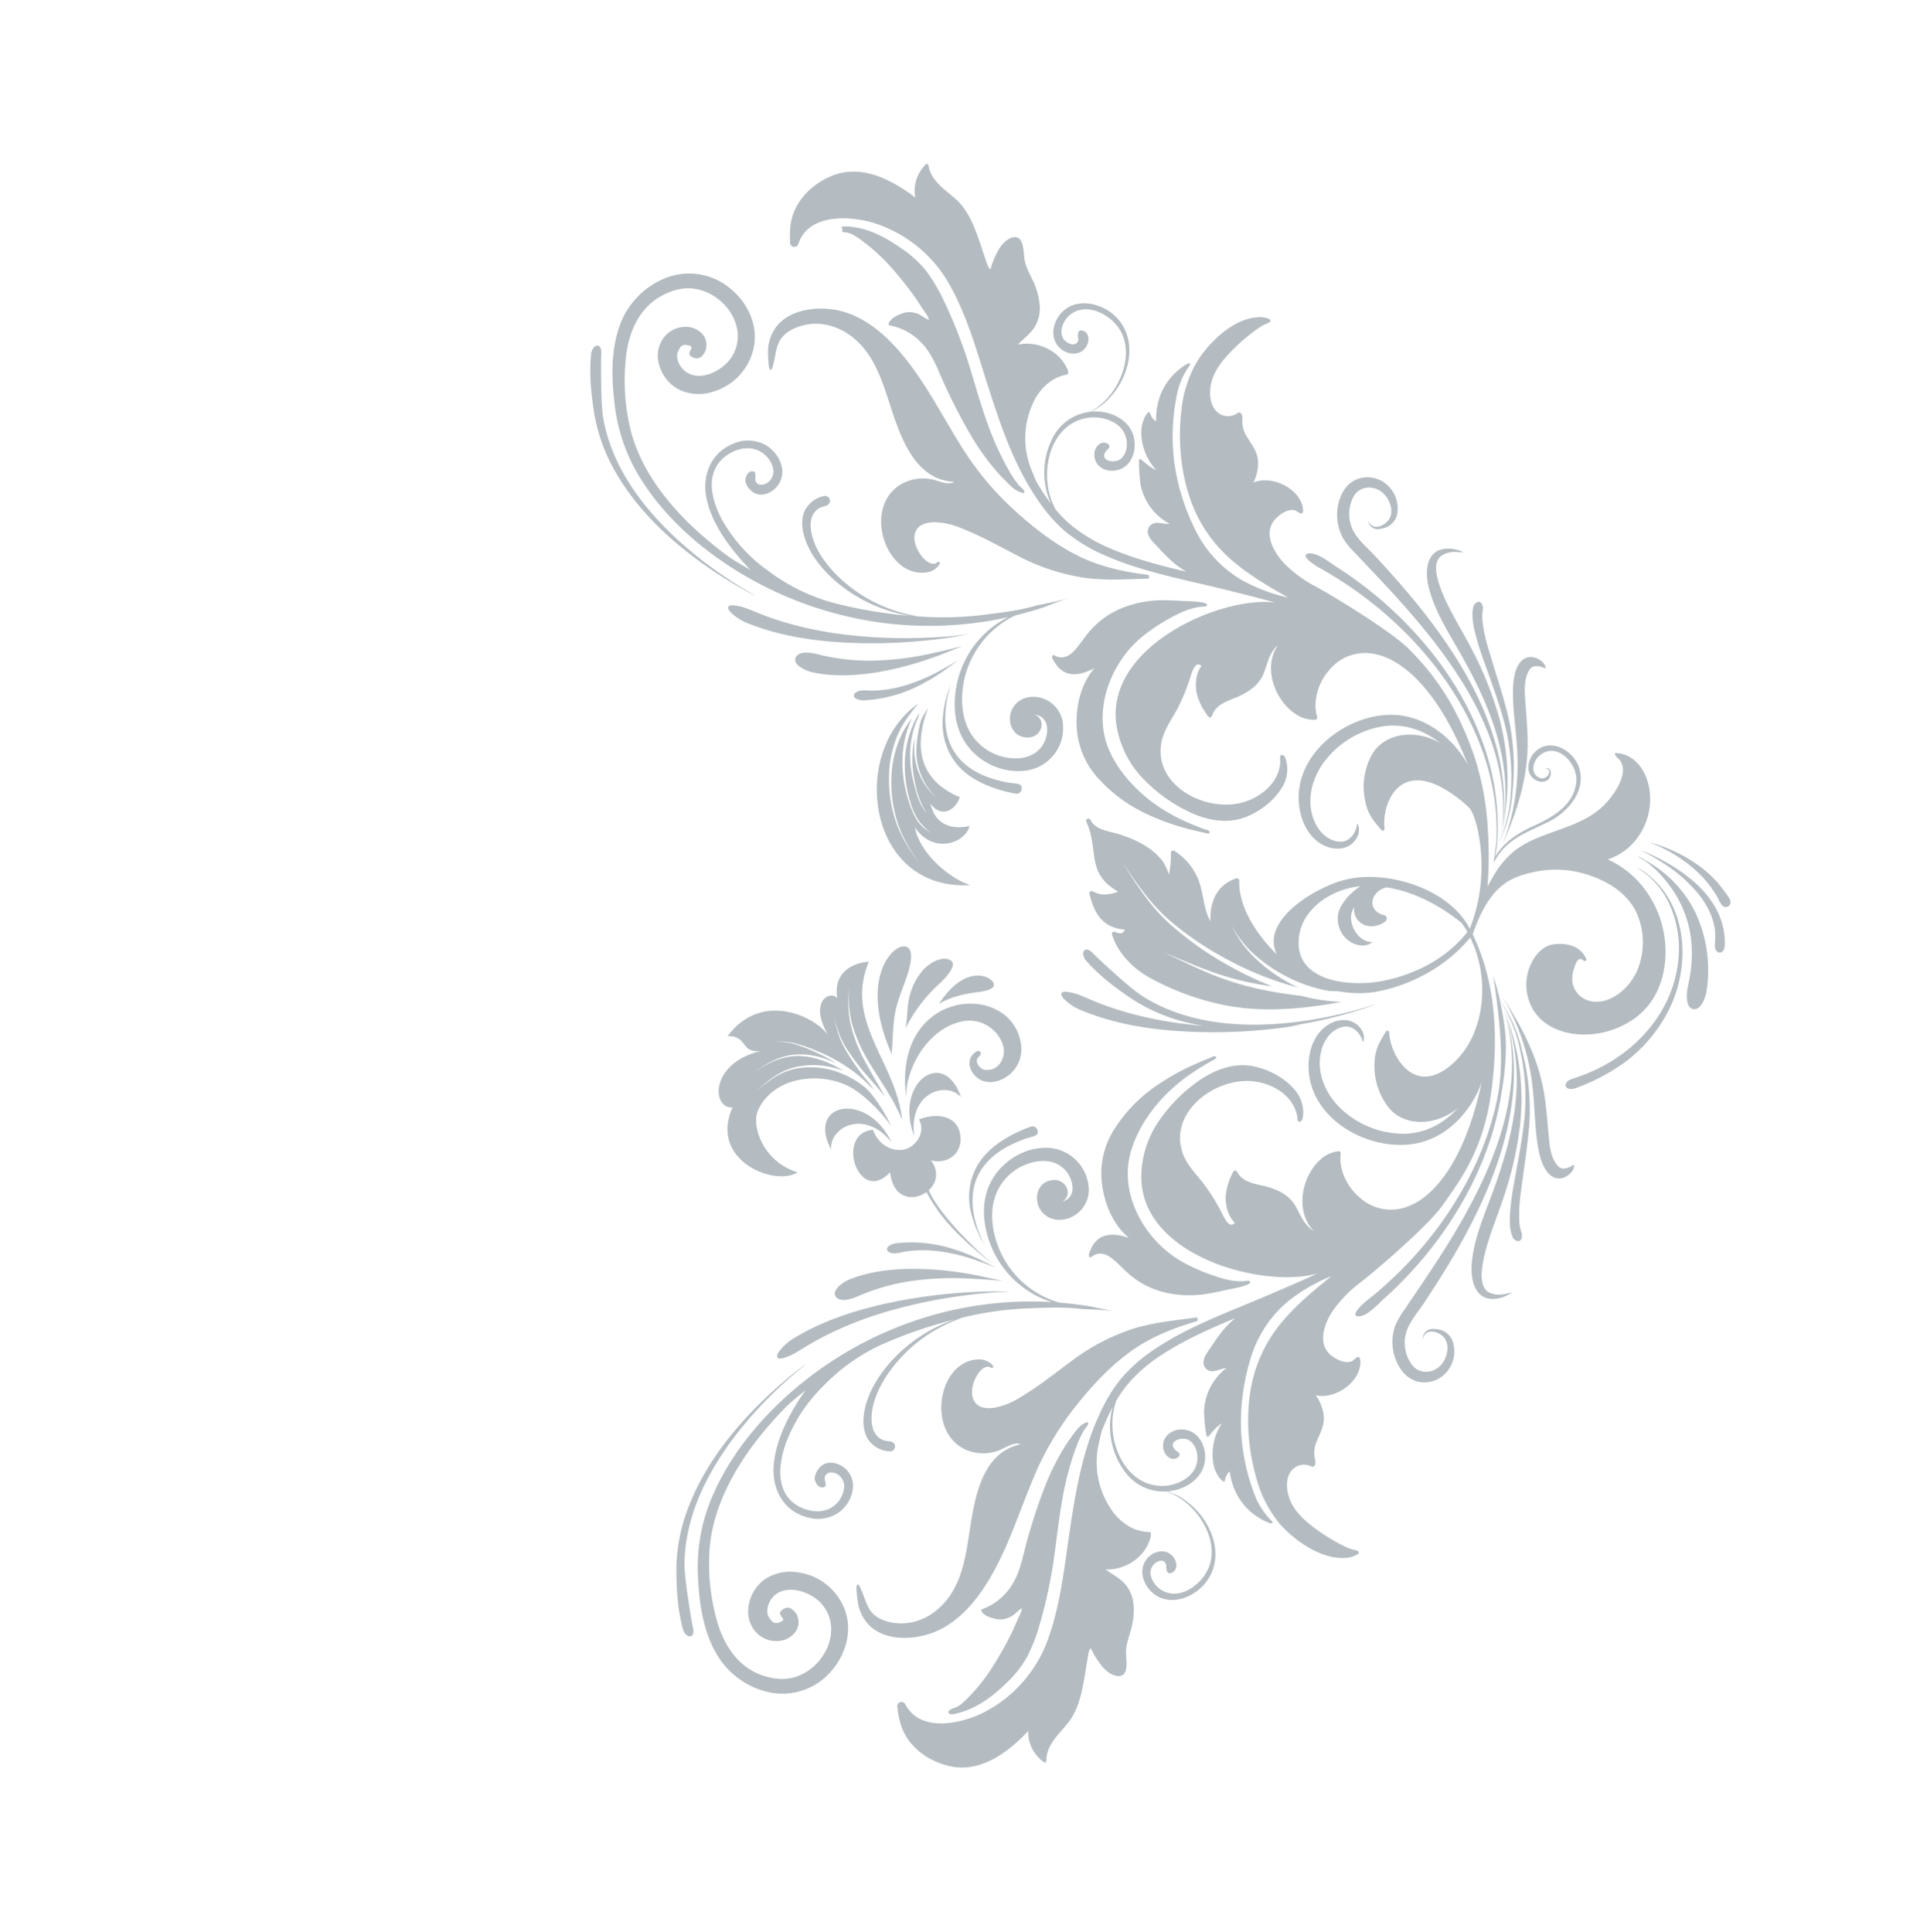 <svg xmlns="http://www.w3.org/2000/svg" width="746.086" height="748.233" viewBox="0 0 746.086 748.233">
  <g id="Layer_3" data-name="Layer 3" transform="translate(0 418.487) rotate(-51)">
    <path id="Tracé_726" data-name="Tracé 726" d="M478.071,31.383c.254.13.418.215.5.254C478.482,31.592,478.3,31.5,478.071,31.383Zm0,0c-.13-.065-.274-.144-.444-.228C477.8,31.246,477.947,31.318,478.071,31.383Zm-.835-.431c-.267-.137-.555-.287-.848-.437C476.714,30.685,476.988,30.822,477.236,30.953Zm-3.6-1.853c-.2-.1-.183-.091,0,0ZM447.225,82.864a15.774,15.774,0,0,1,4.28,2.114,8.8,8.8,0,0,1,2.779,3.875c.652,1.7.418,3.523.992,5.213.9-.887,1.213-2.584,1.566-3.745.594-1.944,1.272-3.856,1.833-5.806A136.169,136.169,0,0,0,461.878,70a69.71,69.71,0,0,0,.972-14.314,31.7,31.7,0,0,0-.444-5.213,9.182,9.182,0,0,0-.835-2.388c-.241-.45-1.442-1.6-.444-1.957a.588.588,0,0,1,.542.1.668.668,0,0,1-.085-.561.508.508,0,0,1,.842-.261l.013.013a.032.032,0,0,0,.007.02c.059.065.111.13.17.2.033.046.078.1.124.15,5.174,6.335,6.831,14.646,7.366,22.638a42.564,42.564,0,0,1-.75,12.924,65.452,65.452,0,0,1-4.828,12.924,187.412,187.412,0,0,1-13.89,24.185c-5.317,7.874-10.882,15.651-15.429,24.021a111.97,111.97,0,0,0-5.885,12.735,37.606,37.606,0,0,0-1.912,6.4c-.143.8-.033,2.251-.437,2.923-.352.587-1.044.215-1-.372-1-1.944-.816-4.208-.613-6.309.254-2.557.542-5.089,1.024-7.6a95.326,95.326,0,0,1,3.993-14.333,215.62,215.62,0,0,1,11.991-26.631c2.107-4.064,3.908-8.162,4.319-12.781a22.638,22.638,0,0,0-2.584-12.826c-.718-1.331,2.61-1.011,3.138-.822ZM465.114,48.6c.091.1.1.117,0,0ZM364.54,277.443c-.117-8.064,1.3-16.617,4.971-23.871,7.614-15.025,26.716-21.353,42.569-18.065a72.556,72.556,0,0,1,13.3,4.293c3.849,1.624,7.692,3.588,10.491,6.765.261.3,1.285,1.409,1.54.4.163-.7-.646-1.931-.966-2.505a49.953,49.953,0,0,0-3.458-4.88c-2.74-3.732-5.291-7.47-8.651-10.693-6.5-6.211-14.261-10.191-23.317-10.543-3.432-.137-6.922.391-10.347.065-2.923-.287-5.3-1.709-5.741-4.8-.072-.483-.933-.776-1.083-.2-.6.333-.939,1.859-1.135,2.473a9.226,9.226,0,0,0-.157,5.63c1.207,3.608,4.978,5.878,8.292,7.274-7.985-.294-15.866,3.549-21.764,8.723a31.867,31.867,0,0,0-10.328,18.176,58.392,58.392,0,0,0,1.135,25.333,90.047,90.047,0,0,0,4.077,12.148c.789,1.892,1.624,3.751,2.512,5.6.483,1,.972,2,1.481,2.981.228.424.594,1.677,1.161,1.781,1.22.209.274-1.7.15-2.075-.385-1.1-.744-2.192-1.09-3.3q-1.037-3.288-1.833-6.628a66.061,66.061,0,0,1-1.807-14.079ZM392.313,228.2a.114.114,0,0,0,.059.007c.026.013.059.02.078.033A1.084,1.084,0,0,0,392.313,228.2ZM416.132,49.827l.581.02h-.3c-.1-.007-.189-.007-.274-.02ZM439.488,86.5c.685-7.692-.078-15.723-3.758-22.625-3.582-6.687-10.608-13.6-18.613-14.02-.117-.007-.254,0-.372-.013h-.333a16.071,16.071,0,0,0-9.975,3.66,43.792,43.792,0,0,0-4.345,4.032c-.313.326-.809,1.507.2,1.266a13.992,13.992,0,0,0,1.853-.776c3.295-1.4,6.3-3.869,10.047-3.849,3.81.026,7.62,2.186,10.36,4.691,6.459,5.937,8.1,15.07,6.165,23.363-1.768,7.522-6,13.935-10.132,20.329-7.059,10.856-17.073,26.037-7.914,38.577a1.856,1.856,0,0,1-.881-.411c-2.146-1.683-2.649-4.893-3.94-7.163a16.943,16.943,0,0,0-9.31-7.959c-8.181-2.747-15.977,1.859-20.394,8.638-4.071,6.244-5.448,15.181.646,20.753a6.935,6.935,0,0,0,4.4,1.879c.515.013,1.624.137,1.742-.587.1-.665-.483-.509-.874-.646-1.664-.587-1.977-2.629-1.912-4.169.2-3.843,2.714-9.427,7.026-9.949,2.7-.339,5.076,1.748,6.668,3.68a28.132,28.132,0,0,1,4.567,9.173c2.551,7.907,3.888,16.147,5.617,24.256a80.668,80.668,0,0,0,10.223,26.246,96.893,96.893,0,0,0,7.933,10.5c1.487,1.761,3.008,3.5,4.515,5.245q1.047,1.223,2.094,2.44c.45.541,1.435-.444,1.116-.959-4.854-7.757-9.049-16.069-11.137-25.026-2.218-9.558-2.518-19.526-2.016-29.3a116.06,116.06,0,0,1,4.971-28.836c5.415-17.328,14.111-34.14,15.756-52.44ZM413.313,51.2c-.078.026-.143.033-.222.059-.124.026-.241.052-.352.072.209-.046.4-.1.568-.13Zm-72.828,94.9a195.753,195.753,0,0,0,16.989,22.893q4.081,4.785,8.462,9.3c.228.241,4.352,4.143,4.286,4.241.033-.046-3.706-3.2-3.908-3.373q-4.247-3.807-8.266-7.868A205.369,205.369,0,0,1,341.2,152.123c-8.723-11.306-16.747-24.054-21.079-37.761a20.24,20.24,0,0,1-1.109-8.847c.235-1.533,1.129-2.694,2.375-1.142,2.022,2.505,2.968,6.12,3.888,9.147.868,2.864,1.827,5.7,2.91,8.494a140.416,140.416,0,0,0,12.311,24.093Zm-20.368-31.739c.437,1.4-1.781-5.63,0,0Zm45.59,69.54a1.007,1.007,0,0,0,.307.124C365.988,184.052,365.864,183.993,365.708,183.9ZM320.7,144.627c.463.946-1.905-3.856,0,0Zm.75-8.377c2.786-.476,5.037,3.536,5.963,5.559a81.7,81.7,0,0,0,11.247,17.967,116.058,116.058,0,0,0,17.732,17.06c.509.4,7.757,6.178,9.316,7.059-1.3-.639-6.328-3.523-6.668-3.712a136.278,136.278,0,0,1-15.312-9.975c-8.944-6.8-17.987-15.358-23.03-25.581-.887-1.8-2.655-7.8.75-8.377Zm19.722,43.235a53.5,53.5,0,0,1-16.414-12.435c-.294-.385-.1-.144-.02-.033-3.151-4.469.437-5.565,3.079-2.323.724.776,1.285,1.755,1.97,2.577a47.671,47.671,0,0,0,9.558,8.657,69.337,69.337,0,0,0,12.611,6.8c.581.248,6.381,2.564,8.312,3.255-1.84-.522-7.1-1.918-7.594-2.068a78.751,78.751,0,0,1-11.5-4.443ZM365.538,3.539c-1.742,1.253-15.214,11.946-19.265,16.61C334.06,34.2,329.18,53.037,327.96,71.239a157.148,157.148,0,0,0,.4,25.15q.528,5.715,1.468,11.391c.059.346.1.8.144,1.279-.215-1-.431-2-.62-3.014-.913-4.88-1.592-9.806-2.068-14.744-1.7-17.758-.848-36.352,5.4-53.216a68.277,68.277,0,0,1,13.655-22.743C351.4,9.867,356.059,5.157,363.013.564c1.324-.652.483-.228.124-.052,1.024-.476,2.812-.913,3.621.124s-.431,2.342-1.22,2.9Zm-79.267,295.3c1.977,2.538,2.864,6.165,3.732,9.205.815,2.884,1.729,5.735,2.76,8.547a140.671,140.671,0,0,0,11.9,24.3c1.631,2.7,3.353,5.35,5.128,7.953-.724-1.266-1.435-2.551-2.094-3.856a68.416,68.416,0,0,1-7.411-25.476c-.574-7.431-.861-14.053.5-22.273.418-1.416.157-.509.039-.124.346-1.07,1.24-2.681,2.551-2.57s1.422,1.905,1.3,2.871c-.267,2.127-1.572,19.279-.907,25.418,2,18.5,12.507,34.89,25.033,48.154a156.726,156.726,0,0,0,18.73,16.8c3.04,2.329,6.152,4.56,9.355,6.661.294.2.652.47,1.031.763-.881-.528-1.762-1.044-2.629-1.592-4.2-2.642-8.279-5.493-12.226-8.5-4.11-3.138-8.122-6.485-11.952-10.04,1.22,1.213,2.688,2.694,2.649,2.753.026-.046-3.653-3.255-3.849-3.438q-4.179-3.875-8.135-8.011a204.283,204.283,0,0,1-16.519-19.461c-8.533-11.45-16.336-24.335-20.427-38.12a20.277,20.277,0,0,1-.959-8.866c.261-1.527,1.174-2.675,2.394-1.1ZM337.941,234c-.085-.189.47.7,0,0Zm-2.2-2.616a22.072,22.072,0,0,1,1.657,2.76c1.174,2.016-2.388,3.66-3.543,1.559a56.432,56.432,0,0,1-2.76-5.774c-2.5-6.08-4.006-12.794-2.688-19.344a24.926,24.926,0,0,1,10.5-15.3,38.39,38.39,0,0,1,8.488-4.508,36.64,36.64,0,0,1,4.13-1.455,23.633,23.633,0,0,0-3.523,1.5,38.728,38.728,0,0,0-7.085,4.1c-4.365,3.158-8.077,7.457-9.642,12.7-1.69,5.5-.842,11.391,1.135,16.695a49.934,49.934,0,0,0,3.334,7.072ZM501.3,327.8c-.183.091.75-.391,0,0ZM458.786,482.819a34.174,34.174,0,0,0,3.849-2.975c4.012-3.908,6.3-9.16,7.444-14.575a58.17,58.17,0,0,0,.685-17.478c-.261-2.662-.652-5.317-1.174-7.94a23.742,23.742,0,0,0-.613-2.583c.365,1,.744,2.1.861,2.525.626,2.244,1.148,4.521,1.579,6.811a64.459,64.459,0,0,1,1.148,15.553c-.528,9.447-4.045,18.339-11.841,24.015-.626.4-.111.072-.013.007-3.034,2.035-5.023-1.1-1.925-3.36Zm10.191-45.551c-.143-.4-.294-.8-.418-1.116A8.056,8.056,0,0,1,468.976,437.269Zm4.886,34.284a42.657,42.657,0,0,0,2.518-11.652,54.357,54.357,0,0,0-.763-13.759,56.528,56.528,0,0,0-1.337-5.774c-.117-.411-.848-1.827-.718-2.244-.117.3.829,1.866.953,2.159.678,1.664,1.259,3.36,1.775,5.082a59.078,59.078,0,0,1,2.218,11.574,46.8,46.8,0,0,1-.437,11.887,64.707,64.707,0,0,1-1.872,7.131c-.17.4-.078.157-.026.039-1.155,2.923-4.9,1.611-3.543-1.514.274-.992.874-1.97,1.24-2.929Zm-93.757.62c1.044-.848,2.642-.13,3.595.5a72.516,72.516,0,0,0,7.359,4.28c16.069,8.122,35.569,9.323,51.546.248a42.164,42.164,0,0,0,17.576-18.528,33.411,33.411,0,0,0,3.073-12.2c.033-.555-.02-4.11-.241-6.5.189,1.148.352,2.342.365,2.466a32.25,32.25,0,0,1,.046,6.446c-1.69,18.065-17.5,31.55-34.31,35.745a57.161,57.161,0,0,1-27.518-.17,77.138,77.138,0,0,1-20.218-8.7c-1.155-.744-.378-.254-.085-.059-.972-.672-2.473-2.473-1.181-3.529Zm58.338,13.413c1.944-1.148,4-2.088,5.937-3.255a52.351,52.351,0,0,0,9.016-6.8,42.949,42.949,0,0,0,11.939-20.055c1.422-5.337,2.329-11.756,1.122-17.236.581.561.678,2.734.809,3.471A46.28,46.28,0,0,1,463.9,468.7a52.459,52.459,0,0,1-21.327,23.069,1.039,1.039,0,0,1-.111.065c-2.59,1.422-1.233.665-.385.2-2.114,1.044-6.915,2.6-8.07-.209-1.063-2.564,2.655-5.187,4.43-6.237ZM459.2,175.636c-.091-.02,1.468.294,0,0ZM404.741,47.9a22.614,22.614,0,0,1-23.924-1.429,17.62,17.62,0,0,1-7.372-10.5A15.38,15.38,0,0,1,376.022,23.9a11.808,11.808,0,0,1,9.838-5.278,10.793,10.793,0,0,1,8.749,4.886c1.331,2.179.091.157,0,0,2.035,3.327,2.127,8.344-2.466,10.667-1.82.731-4.586.835-5.415-1.279-1.729-4.423,3.125-2.264,2.57-4.156-1.1-3.758-3.308-2.655-4.4-2.479-2.805.457-4.384,4.136-4.449,6.622-.2,7.542,9.342,11.632,15.716,10.9,8.233-.953,13.316-8.057,13.974-15.912a20.223,20.223,0,0,0-2.3-11.384c-2.205-4.019-5.859-6.694-9.995-8.5-8.71-3.8-17.987-1.657-25.913,2.995a81.079,81.079,0,0,0-21.19,18.567C339.057,43.922,335.28,63.912,335.077,81.99c-.124,11.189.522,12.826,1.5,19.435,1.474-12.839,4.913-23.128,10.334-30.161,5.669-7.353,14.94-10.543,23.4-5.885a14.164,14.164,0,0,1,7.379,9.342,13.25,13.25,0,0,1-2.57,11.084,9,9,0,0,1-11.906,1.657c-3.2-2.127-3.255-5.885-1.514-8.918.4-.535.2-.241.072-.072,1.135-1.383,4.13-2.264,5.147-.254.639,1.259-1.788,2-2.342,2.955-1.122,1.944.724,3.627,2.505,4.084a5.435,5.435,0,0,0,5.6-1.9,10.211,10.211,0,0,0,.281-11.9c-2.283-3.327-6.759-5.454-10.719-5.7-8.905-.555-14.6,7.718-17.647,15.149a60.634,60.634,0,0,0-3.973,26.168,74.462,74.462,0,0,0,5.989,26.67,173.993,173.993,0,0,0,14.9,26.618,59.812,59.812,0,0,1-3.21-6.641,58.388,58.388,0,0,1-4.417-23.089c.137-7.32,1.651-15.194,5.885-21.307,1.964-2.838,4.736-5.441,8.22-6.159a10.63,10.63,0,0,1,8.56,2.186,1.889,1.889,0,0,1-.8,3.471c-1.266.144-2.153-.972-3.177-1.507-3.242-1.69-6.544-.248-8.944,2.192-5.193,5.271-7.163,13.479-7.737,20.629a57.121,57.121,0,0,0,3.262,23.656,62.2,62.2,0,0,0,4.208,9.225A130.565,130.565,0,0,0,379.291,181.9c5.108,4.86,9.936,9.734,15.71,13.785,1.9,1.337,4.71,4.032,10.921,8.54-2.929-2.127-8.383-5.05-8.775-5.3q-5.01-3.2-9.734-6.8a35.034,35.034,0,0,0-3.438-1.429,36.248,36.248,0,0,0-26.063.672c-7.8,3.269-15.508,9.669-17.484,18.222a20.523,20.523,0,0,0,1.3,13.028c1.742,3.81,4.86,7.672,9,8.938a10.8,10.8,0,0,0,11.215-3.151,5.076,5.076,0,0,0,.463-6,4.517,4.517,0,0,0-.274-.372,2.782,2.782,0,0,1,.267.626,4.09,4.09,0,0,1-1.879,4.312,5.171,5.171,0,0,1-6.413-.907c-4.88-5-.215-12.056,5.885-12.252,4.247-.137,7.685,2.916,9.114,6.752a11.682,11.682,0,0,1-2.251,11.822,16.625,16.625,0,0,1-22.449,1.722c-7.039-5.709-10.047-15.671-7.94-24.38,1.983-8.455,8.742-14.81,16.284-18.613a37.892,37.892,0,0,1,25.979-2.962,36.792,36.792,0,0,1,6.485,2.283c-.953-.75-1.9-1.507-2.831-2.283a139.839,139.839,0,0,1-30.082-35.027,142.641,142.641,0,0,1-19.109-53.862c-2.61-18.73-1.7-38.681,5.252-56.439a69.2,69.2,0,0,1,15.534-23.408c6.511-6.668,13.988-12.957,22.749-16.4A31.161,31.161,0,0,1,403.5,4.53a24.852,24.852,0,0,1,12.833,22.678c-.183,8.344-4.143,16.564-11.6,20.707Zm87.265,295.616c-5.03,7.3-9.727,14.816-15.149,21.842a89.245,89.245,0,0,1-20.727,18.894,54.244,54.244,0,0,1-11.332,6.283c-.528.2-5.624,2-7.457,2.623,33.507-17.83,43.639-58.8,48.813-93.444,1.044-6.968,1.912-13.961,2.871-20.936a28.487,28.487,0,0,1,1.448-6.811,19.018,19.018,0,0,1,8.2-9.3c3.817-2.186,8.866-3.229,12.891-.972a11.362,11.362,0,0,1,5.7,10.719,12.233,12.233,0,0,1-6.394,9.949c-3.549,1.716-6.994.365-9.4-2.42-.352-.5-.124-.2-.026-.052a3.643,3.643,0,0,1-.313-3.562,11.133,11.133,0,0,1,.92-1.266,5.467,5.467,0,0,0-.633,1.324c-.855,3.419,3.81,5.258,6.452,4.691,3.817-.822,6.113-5.441,5.937-9.062-.209-4.28-3.673-7.7-8.031-7.118a14.284,14.284,0,0,0-10.1,7.366c-2.114,3.895-2.114,9.323-2.734,13.661-1.383,9.656-3,19.285-5.2,28.8-4.234,18.3-10.536,36.574-21.249,52.16a84.137,84.137,0,0,1-18.972,20c-2.936,2.186-9.479,5.983-9.721,6.106.091-.013,6.12-2.46,6.726-2.714a51.576,51.576,0,0,0,10.641-6.133,84.13,84.13,0,0,0,19.037-18.62c4.971-6.844,9.238-14.144,13.668-21.334A105.089,105.089,0,0,1,494.74,334c1.814-2.29,3.921-4.684,6.563-6.035a2.792,2.792,0,0,1,2.642-.085c1.7,1.031.046,3.034-1.109,3.647a15.107,15.107,0,0,0-3.406,2.623,62.458,62.458,0,0,0-7.418,9.382Zm-55.324,49.85s.254-.078.659-.215c-.137.072-.274.157-.411.228C436.793,393.395,436.7,393.395,436.682,393.362ZM502.4,274.645a.348.348,0,0,0-.13.033C502.327,274.645,502.373,274.625,502.4,274.645Zm-.365.261a.844.844,0,0,1,.235-.228A1.838,1.838,0,0,0,502.034,274.905Zm-2.225,37.533c-4.8,7.679-7.561,16.6-11.189,24.85a136.424,136.424,0,0,1-13.922,25.1A92.649,92.649,0,0,1,455.785,381.9a97.554,97.554,0,0,1-10.628,7.033c-.339.2-2.283,1.24-4.091,2.192,1.546-.868,3.112-1.768,3.379-1.931a79.648,79.648,0,0,0,9.753-6.981c14.464-12.089,22.984-28.771,29.841-45.988,3.464-8.7,6.426-18.117,11.959-25.776,2.381-3.288,5.911-6.915,10.145-7.5,3.83-.535,6.6,2.277,8.292,5.343.724,1.5.183.385.033.072a26.085,26.085,0,0,1,1.2,3.2c-.933-.9-1.592-2.238-2.544-3.2a8.547,8.547,0,0,0-4.436-2.675c-3.8-.633-7.157,4-8.886,6.752Zm-23.832-39.392c-.933-5.134-.757-9.649,1.37-7.927,2.649,2.146,2.61,9.023,2.916,11.691a152.437,152.437,0,0,1,.176,32.816c-1.957,18.894-7.47,37.683-17.328,54.006a95.538,95.538,0,0,1-16.923,20.942c-3.073,2.831-8.762,7.855-14.738,10.843,2.584-.665,6.668-.228,8.579.137a44.114,44.114,0,0,1,10.876,4.1c7.163,3.484,15.756,6.726,23.167,1.788,5.8-3.869,7.509-15.808-1.129-17.439-3.229-.607-7.737,1.4-6.713,5.343.789,2.995,5.748,2.42,4.371-.2.065-.039.124-.078.183-.117,1.514,1.938-1.1,3.686-2.877,3.445-1.866-.254-3.014-2.029-3.288-3.764-.685-4.371,3.686-7.111,7.574-6.987,8.925.281,10.876,11.437,6.465,17.576-5.35,7.457-15.971,6.981-23.467,3.569-8.312-3.784-15.534-8.768-25.594-6.491.372-.411,6.289-3.967,6.622-4.2a82.274,82.274,0,0,0,9.16-7.587,93.174,93.174,0,0,0,15.566-19.774c9.786-16.427,15.025-35.406,16.617-54.384a149.629,149.629,0,0,0-.261-27.564c-.333-3.282-.737-6.557-1.331-9.806Zm-7.066,107.973c-9.786,6.622-20.773,10.523-32.053,13.629.646-.222,1.168-.4,1.266-.431a81.332,81.332,0,0,0,10.014-4.006,87.326,87.326,0,0,0,19.833-13.218c6-5.239,11.326-11.378,17.537-16.4,15.592-12.617,18.346,1.677,15.168,4.019.007,0-.692-1.925-.757-2.055a9.171,9.171,0,0,0-1-1.527c-1.116-1.259-2.59-1.1-4.078-.659-3.184.855-5.78,3.132-8.142,5.324-5.774,5.363-11.234,10.9-17.784,15.338ZM24.391,451.3c-.085-.183-.091-.209,0,0Zm19.533-11.169a7.294,7.294,0,0,0,2.349.953,32.182,32.182,0,0,0,5.18.685,69.843,69.843,0,0,0,14.346-.294,135.733,135.733,0,0,0,14.646-2.512c1.977-.47,3.914-1.057,5.885-1.559,1.181-.3,2.89-.528,3.817-1.383-1.664-.652-3.5-.509-5.16-1.233a8.783,8.783,0,0,1-3.745-2.955,15.847,15.847,0,0,1-1.912-4.371c-.163-.541-.333-3.882.966-3.1a22.745,22.745,0,0,0,12.7,3.184c4.632-.189,8.807-1.8,12.97-3.712a215.574,215.574,0,0,1,27.166-10.725,97.134,97.134,0,0,1,14.5-3.314c2.531-.365,5.076-.535,7.64-.665,2.107-.1,4.378-.183,6.276.913.587-.02.926.685.32,1.018-.685.372-2.133.189-2.936.307a38.142,38.142,0,0,0-6.485,1.6,112.183,112.183,0,0,0-13,5.278c-8.579,4.143-16.6,9.342-24.72,14.281a186.063,186.063,0,0,1-24.8,12.735,65.1,65.1,0,0,1-13.139,4.221,42.415,42.415,0,0,1-12.944.137c-7.953-.907-16.023-3.132-22.266-8.416-1.409-1.2-.992-3.419,2.349-1.063Zm.352,3.575Zm-17.119-17.68c-6.1,7.2-6.289,17.041-2.675,25.45.039.091.307.692.326.724,5.343,11.554,18.378,14.79,30,15.71a13.634,13.634,0,0,0-4.671,6.3,15.189,15.189,0,0,0-.874,4.136c-.072,1.044-.267,3.3,1.279,2.062,4.645-3.693,11.208-2.466,16.682-2.538,6.517-.091,12.807-3.523,18.372-6.648,1.618-.913,3.2-1.879,4.828-2.753,1.253-.678,3.06-1.99,4.554-2a36.457,36.457,0,0,0-2.694,7.8c-.457,2.433-.528,5.846,1.37,7.751,2.707,2.727,6.935-2.61,8.879-4.084,2.3-1.742,5.05-2.649,7.666-3.777a27.435,27.435,0,0,0,7.855-4.965,14.316,14.316,0,0,0,4.391-7.137c.842-3.425-.026-6.824-.163-10.269,4.078,5.565,11.945,8.494,18.62,6.433.737-.228,4.169-1.227,3.229-2.5a17.572,17.572,0,0,1-2.786-5.513,20.662,20.662,0,0,1,.476-11.632A32.236,32.236,0,0,1,158.061,419.3c1.611-.822,3.262-1.631,4.932-2.394q1.615-.519,3.255-.992c2.31-.639,4.462-1.155,6.537-1.559-.418.189-.842.385-1.253.587a29.376,29.376,0,0,0-15.377,19.794,18.577,18.577,0,0,0,4.482,16.395c.411,1.409.75,2.714.809,3.008a28.176,28.176,0,0,1-.026,10.986c-1.474,7.3-5.885,14.81-13.316,17.191-6.713,2.133-17.152-.424-18.391-8.488-.5-3.216.848-7.77,4.4-8.657,2.349-.581,6.3,1.161,4.208,3.882a.11.11,0,0,1-.046.02,4.458,4.458,0,0,0-1.775,2.081c-.078,1.233,1.474,1.755,2.453,1.677,2-.176,3.321-2.212,3.64-4.025.75-4.352-3.419-7.359-7.4-7.176-4.378.189-7.333,3.764-8.214,7.829-2.107,9.845,7.894,16.232,16.695,15.605,9.414-.672,15.651-8.312,17.915-16.969a28.965,28.965,0,0,0,.457-12.631c-.065-.346-.574-2.172-1.148-4.045a18.3,18.3,0,0,0,6.6,4.469c3.843,1.494,8.1,1.559,11.678-.678,3.229-2.035,5.78-5.826,5.65-9.747-.117-4.012-3.529-7.848-7.7-7.848-3.092,0-6.217,2.9-5.676,6.159a2.858,2.858,0,0,0,2.721,2.525c1.624-.111.881-1.944,1.07-2.968.8-4.26,5.872-.907,6.257,2.022.5,3.914-3.06,7.627-6.583,8.592-4.1,1.122-8.736-.842-11.815-3.529a16.507,16.507,0,0,1-5.558-11.032c-.711-8.847,5.121-17.784,12.246-22.541a28.276,28.276,0,0,1,5.878-2.975,47.909,47.909,0,0,1,9.055-.522,60.452,60.452,0,0,1,15.958,3.073c10.014,3.216,19.572,8.135,28.843,13.152a35.428,35.428,0,0,0-6.054-.731,72.818,72.818,0,0,0-8.69.476c-2.029.189-4.352.111-6.113,1.3a3.38,3.38,0,0,0-.952,4.684c1.174,1.644,3.275,2.31,4.639,3.777a22.091,22.091,0,0,0-18.378,3.7,66.687,66.687,0,0,0-6.5,6.315c-1.422,1.474.724,1.272,1.742,1.285a20.946,20.946,0,0,1,5.474.757,21.924,21.924,0,0,0-13.733,6.648,13.28,13.28,0,0,0-3.34,5.885c-.091.424-.652,3.184.646,2.277a5.593,5.593,0,0,1,3.777-.711c-10.36,10.947-6.452,22.952-5.748,24.8.189.509.737.789,1.018.333a28.039,28.039,0,0,1,3.314-11.117,79.323,79.323,0,0,1,16.949-20.962,84.147,84.147,0,0,1,22.671-13.916,45.915,45.915,0,0,1,27.812-2.9,68.27,68.27,0,0,1,17.53,6.792c-8.07-1.729-16.186-3.386-24.446-3.666a54.959,54.959,0,0,0-26.1,5.3c-11.43,5.552-21.471,14.816-28.693,25.209a46.257,46.257,0,0,0-7.842,17.693c-1.3,6.889-1.514,22.156,6.948,29.567.4.352,3.908,2.642,3.823,1.07.065-.757-.842-2.146-1.1-2.884a33.666,33.666,0,0,1-.992-3.706,73.284,73.284,0,0,1-1.559-13.968c-.052-4.273.385-8.677,2.479-12.474,1.677-3.027,4.619-6.178,8.227-6.681a6.215,6.215,0,0,1,6.948,4.391c.274.959.274,1.213,1.292,1.246.8.02,1.84-1.37,2.316-1.892a10.787,10.787,0,0,1,4.867-3.2c3.836-1.207,7.633-1.644,10.445-4.841a16.139,16.139,0,0,0,3.693-6.909c3,6.3,12.559,9.571,18.881,6.641,1-.476,3.027-1.657,3.164-2.871.085-.8-2.512-.783-3.19-1.24-2.205-1.468-2.975-4.671-3.079-7.157-.352-7.881,8.971-10.654,15.292-10.856a49.939,49.939,0,0,1,13.779,1.481c5.917,1.481,33.631,6.648,43.535,5.911,10.928-.815,25.822-.92,45.688-12.963,28.256-17.132,38.544-34.773,42.882-43.985,20.146-7.4,27.4-1.807,34.264,3.673a40.049,40.049,0,0,1,12.356,18.169c2.551,7.287,3.229,15.729-.476,22.762a28.275,28.275,0,0,1-17.491,13.857c-6.544,1.657-15.814.228-19.637-6.035a9.108,9.108,0,0,1,.685-10.562,13.261,13.261,0,0,1,5.193-3.242c1.233-.509,4.4-1.592,4.175.848-.052.639.783,1.546,1.227.692,3.3-6.3-1.964-12.187-4.267-13.987-2.642-2.068-6.289-2.231-9.486-1.709A18.975,18.975,0,0,0,394.74,444.53c-2.342,7.013.261,14.516,4.567,20.192a33.6,33.6,0,0,0,18.287,12.089c7.835,2,15.736.189,22.586-3.954,14.49-8.788,22.527-26.442,18.137-43.052a22.478,22.478,0,0,0,10.1,3.595c18.052,1.84,31.922-16.212,23.9-27-.652-.881-1.037,1.148-1.05,1.631-.2,7.672-12.846,7.9-17.06,7.522-13.5-1.214-23.284-12.8-35.81-15.821A34.4,34.4,0,0,0,425.5,399.5c-1.553.222-3.105.47-4.658.8a153.532,153.532,0,0,0,17.08-13.674A108.828,108.828,0,0,0,457.1,364.154c12.219-19.755,14.712-34.01,16.043-44.885,1.2-9.858-2.655-37.781-3.856-43.763a50.151,50.151,0,0,1-.835-13.831c.5-6.309,3.706-15.495,11.561-14.77,2.479.215,5.637,1.142,7.007,3.406.418.7.281,3.295,1.083,3.249,1.213-.078,2.492-2.042,3.014-3.027,3.229-6.172.4-15.873-5.748-19.168A16.094,16.094,0,0,0,492.437,228c3.327-2.655,3.94-6.433,5.324-10.2a10.818,10.818,0,0,1,3.419-4.71c.542-.45,1.983-1.429,2-2.225.013-1.018-.241-1.031-1.187-1.344a6.218,6.218,0,0,1-4.064-7.15c.672-3.575,3.954-6.374,7.059-7.9,3.895-1.918,8.312-2.14,12.578-1.892a72.791,72.791,0,0,1,13.877,2.212,33.513,33.513,0,0,1,3.653,1.168c.724.281,2.068,1.259,2.825,1.227,1.566.157-.555-3.451-.887-3.869-7.007-8.8-22.266-9.316-29.208-8.338a46.382,46.382,0,0,0-18.039,7.007c-10.719,6.72-20.453,16.317-26.527,27.473a55.031,55.031,0,0,0-6.524,25.816c-.111,8.266,1.168,16.454,2.512,24.589a67.917,67.917,0,0,1-5.963-17.83,45.949,45.949,0,0,1,4.2-27.642,84.411,84.411,0,0,1,14.966-21.992,79.247,79.247,0,0,1,21.738-15.945,28.1,28.1,0,0,1,11.254-2.792c.47-.261.209-.815-.281-1.031-1.807-.789-13.616-5.258-25.033,4.573a5.581,5.581,0,0,1,.887-3.732c.972-1.253-1.814-.829-2.244-.75a13.23,13.23,0,0,0-6.035,3.06,21.992,21.992,0,0,0-7.287,13.413,21.417,21.417,0,0,1-.5-5.506c.033-1.018.339-3.151-1.2-1.8a66.8,66.8,0,0,0-6.615,6.191,22.1,22.1,0,0,0-4.56,18.182c-1.4-1.429-1.964-3.562-3.556-4.808a3.376,3.376,0,0,0-4.723.731c-1.272,1.7-1.3,4.025-1.585,6.041a73.712,73.712,0,0,0-.887,8.657,35.994,35.994,0,0,0,.444,6.08c-4.58-9.492-9.042-19.272-11.782-29.423a60.714,60.714,0,0,1-2.323-16.088,47.589,47.589,0,0,1,.946-9.023,28.452,28.452,0,0,1,3.249-5.735c5.089-6.889,14.288-12.3,23.1-11.169a16.43,16.43,0,0,1,10.758,6.061c2.544,3.21,4.286,7.933,2.975,11.972-1.129,3.471-5,6.857-8.892,6.165-2.91-.522-6.022-5.748-1.729-6.348,1.037-.137,2.825.692,3.021-.926a2.851,2.851,0,0,0-2.394-2.831c-3.236-.692-6.27,2.29-6.42,5.382-.2,4.162,3.477,7.751,7.477,8.057,3.914.313,7.816-2.055,9.995-5.187,2.407-3.464,2.538-7.724,1.227-11.626a18.157,18.157,0,0,0-4.156-6.8c1.846.659,3.647,1.253,3.986,1.337a28.979,28.979,0,0,0,12.637.137c8.762-1.866,16.682-7.724,17.8-17.1,1.037-8.762-4.867-19.057-14.8-17.413-4.1.685-7.816,3.471-8.207,7.835-.365,3.967,2.44,8.272,6.818,7.724,1.827-.235,3.921-1.461,4.195-3.445.124-.972-.326-2.551-1.559-2.531a4.477,4.477,0,0,0-2.166,1.67.11.11,0,0,1-.02.046c-2.818,1.964-4.378-2.068-3.68-4.391,1.05-3.5,5.663-4.632,8.853-3.986,8,1.618,10.06,12.167,7.614,18.77-2.72,7.313-10.432,11.365-17.791,12.494a28.3,28.3,0,0,1-10.98-.489c-.287-.072-1.579-.47-2.968-.946a18.566,18.566,0,0,0-16.16-5.245,29.355,29.355,0,0,0-20.492,14.431c-.222.4-.437.815-.652,1.227.5-2.049,1.116-4.175,1.866-6.452.365-1.076.744-2.146,1.142-3.2.842-1.638,1.729-3.242,2.623-4.815a32.218,32.218,0,0,1,20.022-15.325,20.654,20.654,0,0,1,11.639.065,17.69,17.69,0,0,1,5.376,3.04c1.22,1,2.381-2.381,2.649-3.105,2.368-6.576-.183-14.575-5.552-18.907,3.438.3,6.785,1.331,10.249.646a14.26,14.26,0,0,0,7.34-4.045,27.433,27.433,0,0,0,5.33-7.614c1.246-2.564,2.283-5.271,4.13-7.483,1.566-1.872,7.1-5.846,4.5-8.677-1.814-1.983-5.226-2.075-7.679-1.735a36.687,36.687,0,0,0-7.927,2.323c.085-1.494,1.474-3.236,2.212-4.456.953-1.585,1.99-3.118,2.981-4.691,3.386-5.415,7.111-11.528,7.5-18.039.326-5.467-.594-12.083,3.321-16.545,1.3-1.494-.953-1.4-2-1.377a15.052,15.052,0,0,0-4.169.672,13.7,13.7,0,0,0-6.517,4.371c-.372-11.658-2.995-24.824-14.281-30.7-.033-.02-.072-.033-.1-.052-.065-.033-.124-.065-.189-.091s-.111-.052-.163-.085c-.078-.039-.17-.085-.254-.124-8.227-4.006-18.065-4.286-25.548,1.468A29.7,29.7,0,0,0,444.9,33.36a1.651,1.651,0,0,0,1.422,2.968c11.887-4.58,21.216,9.166,24.5,17.073a51.272,51.272,0,0,1-.267,39.209c-4.391,10.732-11,20.662-17.393,30.258-1.2,1.814-2.4,3.608-3.582,5.421-8.442,12.859-16.4,25.574-21.125,39.777-2.433,7.346-3.588,13.5-3.608,19.357a63.474,63.474,0,0,0,2.433,16.969c3.236,11.978,8.736,23.3,14.059,34.258,0,0,9.3,19.155,13.192,28.471-10.889-17.83-55.324-41-76.044-17.23a38.631,38.631,0,0,0-9.2,21.5,61.134,61.134,0,0,0,1.638,22.11c1.814,6.622,5.311,13.028,11.3,16.7,5.232,3.2,12.311,5,18.417,4.091a13.44,13.44,0,0,0,7.94-3.954c.724-.8,3.04-3.288,1.5-4.2-.594-.339-1.559.913-1.983,1.24a13.964,13.964,0,0,1-2.159,1.357c-6.394,3.229-14.32,1.142-19.827-2.929-11.769-8.7-16.238-30.878-1.194-38.851,3.967-2.094,8.657-2.414,13-3.145a76.545,76.545,0,0,0,13.909-4.123c1.116-.418,4.436-1.84,5.421-.555a1.863,1.863,0,0,1,.313.887c.065.652-.326.418-.842.489a11.614,11.614,0,0,0-2.44.607,15.46,15.46,0,0,0-7.659,6.909,21.389,21.389,0,0,0-2.153,5.1c-.163.581-.685,1.8-.4,2.381.333.7,2.062-.117,2.642-.2,3.973-.5,7.3,2,10.66,3.706,4,2.035,8.468,3.327,12.9,2.042,2.186-.639,4.254-1.638,6.426-2.283a15.087,15.087,0,0,1,5.963-.431c-10.6.737-17.784,12.591-16.6,22.567A12.39,12.39,0,0,0,429,307.676c1.011,1.129,1.6-.4,2.27-1.168a16.952,16.952,0,0,1,2.512-2.375,21.249,21.249,0,0,1,13.433-4.234,17.937,17.937,0,0,1,16.447,10.367c1.435,2.929,9.192,19.024-11.013,54.534a39.139,39.139,0,0,0,2.616-9.3c1.364-9.049-.235-18.522-5.989-25.8-10.6-13.42-33.481-19.311-47.606-7.979-6.2,4.971-11.019,13.811-7.47,21.7,1.761,3.908,5.35,6.478,9.747,5.6,3.321-.659,4.73-3.8,3.934-3.229l-.052.033a.673.673,0,0,1-.065.046c-2.955,1.775-7.118,2.127-9.408-.992-2.453-3.366-2.159-7.966-.5-11.6,3.745-8.188,12.467-12.3,21.118-12.552a35.607,35.607,0,0,1,24.5,8.938c6.165,5.6,8.944,13.263,9.042,21.379-1.82-11.7-11.769-20.2-21.816-17.334a25.825,25.825,0,0,0-13.055,7.907c-4.012,4.534-4.684,7.4-5.682,13.348-.059.339.979.522,1.227.261,5.565-6.041,22.815-12.846,26.422,7.724a49.1,49.1,0,0,1,.476,12.6c-.352,4.234-14.209,22.965-36.254,29.652,6.987-15.592-1.964-39.053-15.534-49.374-8.644-6.576-29.267-14.333-37.246-5.369a13.836,13.836,0,0,0-1.957,2.877c1.044-10.615,4.776-22.808,13-29.182a.917.917,0,0,0-.1-1.553c-6.9-4.241-13.668-2.022-19.122,2.8,2.042-5.252,6.791-8.86,9.61-13.811a23.645,23.645,0,0,0,2.818-14.2.89.89,0,0,0-1.546-.528,37.75,37.75,0,0,1-6.942,4.645,18.958,18.958,0,0,0,2.688-5.826,26.215,26.215,0,0,0-.052-10.132,47.086,47.086,0,0,0-3.308-10.471c-1.422-3.229-3.64-6.961-1.951-10.51a.886.886,0,0,0-1.592-.776c-5.435,10.876-15.632,12.18-13.263,26.625-2.923-1.807-5.506-4.012-6.061-7.692-.111-.685-1.05-1.2-1.559-.515-2.838,3.817-5.311,7.77-4.86,12.7a14.241,14.241,0,0,0,2.636,6.622c-1.775.979-2.734-.848-3.112-2.531-.326-.385-1.05-.613-1.416-.085-4.091,6.054-5.174,14.242-3.9,21.692a102.414,102.414,0,0,0,8.716,26.872c7.013,14.581,18.633,26.611,30.95,37.135-.4-.5-.783-1-1.155-1.52a68.652,68.652,0,0,1-6.87-11.985c-2.6-4.11-5.089-8.305-7.34-12.644a114.75,114.75,0,0,1-8.09-19.6c-2.055-6.759-3.516-13.648-5.3-20.453,2.088,6.72,3.862,13.544,6.2,20.159a113.213,113.213,0,0,0,8.84,19c.431.75.887,1.481,1.337,2.218a133.7,133.7,0,0,1-4.306-17.837,125.139,125.139,0,0,1-1.781-29.2c.665-9.812,3.8-19.141,6.955-28.3-2.864,9.258-5.682,18.672-6.022,28.353a124.13,124.13,0,0,0,2.688,28.8,120.532,120.532,0,0,0,8.5,26.429c-.17-.679-.333-1.357-.483-2.042a61.433,61.433,0,0,1-1.292-16.975,41.263,41.263,0,0,1,4.247-16.3,40.768,40.768,0,0,0-3.314,16.343,59.984,59.984,0,0,0,2.179,16.486,55.335,55.335,0,0,0,5.154,12.572c.75,1.011,1.52,2.016,2.277,3.027a42.538,42.538,0,0,0,8.436,10.869c10.8,9.414,25.385,15.4,39.705,15.475-7.176,15.69-24.948,28.008-41.812,25.528-20.662-3.04-12.768-21.484-6.472-26.762.274-.228.144-1.272-.2-1.233-5.989.711-8.879,1.253-13.6,5.043a25.868,25.868,0,0,0-8.514,12.676c-3.34,9.9,4.684,20.238,16.29,22.606-8.109-.476-15.625-3.614-20.936-10.034a35.617,35.617,0,0,1-7.777-24.9c.659-8.625,5.18-17.145,13.531-20.5,3.706-1.494,8.318-1.572,11.567,1.037,3.008,2.433,2.46,6.576.548,9.447l-.052.065a.228.228,0,0,0-.033.052c-.613.763,2.6-.5,3.406-3.777,1.083-4.352-1.318-8.057-5.134-10-7.711-3.914-16.767.489-22.025,6.446-11.985,13.57-7.17,36.7,5.735,47.925,6.994,6.087,16.375,8.135,25.483,7.2a39.126,39.126,0,0,0,9.414-2.179c-36.43,18.515-52.133,10.008-55,8.442a17.936,17.936,0,0,1-9.584-16.917A21.287,21.287,0,0,1,301,424.416a16.962,16.962,0,0,1,2.486-2.4c.8-.633,2.362-1.148,1.272-2.218a12.387,12.387,0,0,0-6.615-3.255c-9.91-1.644-22.084,4.971-23.323,15.521a15.25,15.25,0,0,1,.711-5.93c.75-2.14,1.84-4.156,2.583-6.309,1.494-4.365.4-8.9-1.435-12.989-1.54-3.438-3.875-6.876-3.2-10.823.1-.581,1-2.264.32-2.636-.568-.3-1.814.157-2.4.3a21.535,21.535,0,0,0-5.187,1.912,15.487,15.487,0,0,0-7.261,7.326,11.906,11.906,0,0,0-.724,2.407c-.1.509.117.913-.528.816a1.841,1.841,0,0,1-.874-.352c-1.24-1.044.339-4.293.809-5.389a76.578,76.578,0,0,0,4.769-13.7c.933-4.306,1.474-8.984,3.751-12.846,8.67-14.653,30.6-9.147,38.753,3.021,3.8,5.689,5.519,13.707,1.99,19.944a13.461,13.461,0,0,1-1.448,2.094c-.346.4-1.644,1.318-1.331,1.925.835,1.579,3.438-.613,4.267-1.3a13.385,13.385,0,0,0,4.325-7.744c1.194-6.054-.267-13.2-3.223-18.587-3.386-6.159-9.623-9.956-16.153-12.076a61.022,61.022,0,0,0-22.012-2.675,38.624,38.624,0,0,0-21.908,8.175c-24.713,19.585-3.66,65.058,13.635,76.775-9.121-4.325-27.818-14.516-27.818-14.516-10.693-5.832-21.751-11.861-33.56-15.658A63.447,63.447,0,0,0,184.836,410c-5.839-.254-12.05.613-19.5,2.694-14.412,4.045-27.486,11.4-40.723,19.226-1.866,1.1-3.719,2.212-5.578,3.327-9.884,5.937-20.12,12.076-31.048,15.958a51.251,51.251,0,0,1-39.17-1.572c-7.744-3.653-21.04-13.616-15.9-25.268a1.655,1.655,0,0,0-2.9-1.566,29.276,29.276,0,0,0-2.89,3.19ZM402.275,405.3c-12.937.17-25.294-5.226-35.275-13.485-8.566-7.092-21.438-24.583-9.14-34.636,9.649-7.881,23.95-3.647,32.144,4.8-5.572-1.944-11.932-1.54-14.816.672-7.659,5.865-4.188,16,1.05,16.48-3.914-3.595-.665-13.407,5.917-13.922-5.043,3.118-3.947,10.791,3.216,12.826,1.579.176,2.029-1.109,1.742-1.729-3.171-6.778,3.875-10.073,8.892-6.243,5.421,9.336,7.613,20.525,7.581,31.237a35.815,35.815,0,0,1-1.3,4.006ZM293.337,354.179a89.421,89.421,0,0,0-11.945-4.645,58.334,58.334,0,0,0-25.254-2.329,31.863,31.863,0,0,0-18.646,9.46c-5.448,5.643-9.656,13.342-9.74,21.327-1.233-3.379-3.327-7.248-6.87-8.625a9.287,9.287,0,0,0-5.637-.1c-.62.17-2.159.431-2.518,1.018-.587.124-.333,1,.15,1.1,3.066.587,4.378,3.027,4.528,5.956.17,3.438-.522,6.9-.548,10.334-.072,9.062,3.536,17,9.434,23.787,3.06,3.51,6.674,6.237,10.275,9.147a51.291,51.291,0,0,0,4.7,3.686c.568.346,1.761,1.207,2.466,1.076,1.018-.209-.033-1.285-.326-1.559-3.047-2.942-4.821-6.87-6.263-10.8a72.356,72.356,0,0,1-3.667-13.485c-2.538-15.984,4.678-34.767,20.048-41.675,7.418-3.327,16.03-4.338,24.08-3.843a66.47,66.47,0,0,1,13.981,2.466q3.3.949,6.537,2.146c1.09.391,2.172.809,3.242,1.24.365.144,2.231,1.174,2.081-.052-.072-.568-1.3-.992-1.722-1.24q-1.439-.822-2.91-1.618c-1.8-.972-3.621-1.9-5.48-2.773ZM227.144,379.57s-.02-.052-.033-.078v-.052a.434.434,0,0,0,.039.13ZM47.812,394.843v.281a2.31,2.31,0,0,1-.013.3v-.581Zm96.229-15.782a28.191,28.191,0,0,0,8.944,4.991c7.777,2.923,15.945,4.645,23.963,6.752a80.56,80.56,0,0,1,25.737,11.45A95.252,95.252,0,0,1,212.8,410.67c1.69,1.572,3.353,3.171,5.03,4.756q1.165,1.106,2.342,2.205c.522.476-.509,1.416-1.011,1.076-7.516-5.219-15.625-9.8-24.472-12.3-9.44-2.668-19.383-3.432-29.169-3.392a115.624,115.624,0,0,0-29.038,3.614c-17.563,4.593-34.76,12.493-53.125,13.27-7.718.32-15.7-.815-22.423-4.815-6.5-3.888-13.074-11.228-13.126-19.246v-.378a2.837,2.837,0,0,1,.013-.333,16.008,16.008,0,0,1,4.13-9.786,44.6,44.6,0,0,1,4.228-4.156c.346-.3,1.546-.737,1.253.261a14.748,14.748,0,0,1-.861,1.814c-1.553,3.223-4.162,6.106-4.319,9.851-.15,3.8,1.827,7.718,4.2,10.569,5.63,6.726,14.679,8.807,23.043,7.255,7.6-1.409,14.2-5.33,20.786-9.166,11.176-6.537,26.814-15.834,38.909-6.093a1.885,1.885,0,0,0-.372-.9c-1.579-2.225-4.763-2.877-6.974-4.273a16.94,16.94,0,0,1-7.509-9.669c-2.362-8.305,2.61-15.873,9.584-19.97,6.433-3.777,15.423-4.73,20.7,1.618a6.9,6.9,0,0,1,1.67,4.489c-.013.522.059,1.631-.665,1.716-.672.065-.489-.509-.607-.9-.509-1.69-2.538-2.1-4.078-2.1-3.849.013-9.551,2.27-10.269,6.55-.463,2.681,1.507,5.154,3.366,6.831ZM114.99,301.3c-.157-.059-.287-.1-.346-.124Zm1.435.528c-.692-.254-1.155-.424-1.435-.528C115.381,301.445,115.988,301.667,116.425,301.83Zm55.454,40.7q3.856,4.208,7.477,8.631c.17.209,3.138,4.084,3.184,4.064-.1.059-3.81-4.241-4.038-4.482-2.864-3.06-5.839-6.022-8.892-8.892a195.572,195.572,0,0,0-22.071-18.039,140.709,140.709,0,0,0-23.493-13.433q-4.11-1.81-8.351-3.3c-2.981-1.057-6.537-2.179-8.951-4.312-1.487-1.318-.281-2.159,1.253-2.316a20.314,20.314,0,0,1,8.788,1.52c-.091-.033-.222-.085-.365-.13.117.039.235.085.365.13h0c13.492,4.971,25.842,13.583,36.724,22.828a203.971,203.971,0,0,1,18.359,17.732Zm-55.089-40.56c.215.078.261.1,0,0Zm67.321,48.806c.078.163.13.287.1.313A1,1,0,0,0,184.112,350.773ZM147,303.963c-3.758-2.081.926.509,0,0Zm24.472,24.2a136.135,136.135,0,0,1,9.245,15.769c.176.346,2.818,5.5,3.4,6.837-.809-1.6-6.237-9.114-6.615-9.643a116.768,116.768,0,0,0-16.206-18.515,81.584,81.584,0,0,0-17.419-12.082c-1.977-1.024-5.878-3.464-5.271-6.217.744-3.373,6.641-1.324,8.4-.352C156.978,309.476,165.094,318.917,171.468,328.168Zm5.924-4.117A47.472,47.472,0,0,0,169.2,314.1c-.789-.718-1.742-1.324-2.486-2.088-3.118-2.792-1.846-6.322,2.466-2.962-.111-.085-.339-.294.033.02a53.484,53.484,0,0,1,11.645,16.982,79.085,79.085,0,0,1,3.895,11.7c.13.5,1.272,5.819,1.709,7.679-.6-1.964-2.636-7.868-2.858-8.455a69.621,69.621,0,0,0-6.211-12.918Zm-66.356-12.5c-.476-.065-.926-.124-1.272-.2-3.745-.809-7.522-1.468-11.313-2a157.694,157.694,0,0,0-25.1-1.592c-18.241.365-37.3,4.358-51.9,15.893-4.847,3.83-16.167,16.78-17.491,18.463-.607.757-1.97,1.931-2.968,1.076s-.47-2.623.052-3.621c-.189.346-.659,1.168.059-.124,4.919-6.726,9.838-11.163,15.547-15.964A68.36,68.36,0,0,1,40.009,310.9c17.145-5.441,35.752-5.415,53.419-2.89q7.369,1.057,14.633,2.76c1,.235,1.983.5,2.981.757Zm124.589,13.3a21.165,21.165,0,0,1-2.675-1.781,49.972,49.972,0,0,0-6.909-3.666c-5.206-2.225-11.052-3.353-16.63-1.918-5.3,1.318-9.773,4.821-13.133,9.036a39.157,39.157,0,0,0-4.43,6.883,24.054,24.054,0,0,0-1.664,3.451,47.087,47.087,0,0,1,6.55-12.324,24.972,24.972,0,0,1,15.782-9.766c6.609-1,13.237.815,19.2,3.595a57.774,57.774,0,0,1,5.637,3.027c2.042,1.259.235,4.736-1.722,3.464Zm85.85,168.117c-.431.737.1-.176,0,0ZM96.416,365.615c-.059-.059.992.939,0,0Zm75.039,78.164c.222,1.481-.013-.091,0,0ZM2.874,353.278c3.862-8.592,10.491-15.762,17.458-21.953a69.118,69.118,0,0,1,24.113-14.418c18.065-6.106,38.035-6.08,56.622-2.6a142.73,142.73,0,0,1,52.91,21.621,139.846,139.846,0,0,1,33.579,31.7c.731.966,1.435,1.951,2.146,2.936a37.465,37.465,0,0,1-1.977-6.583,37.906,37.906,0,0,1,4.182-25.816c4.156-7.353,10.817-13.8,19.357-15.39,8.807-1.7,18.613,1.768,23.989,9.075a16.63,16.63,0,0,1-2.773,22.345,11.711,11.711,0,0,1-11.919,1.7c-3.771-1.611-6.655-5.187-6.315-9.421.483-6.087,7.751-10.412,12.513-5.3a5.162,5.162,0,0,1,.607,6.452,4.088,4.088,0,0,1-4.4,1.67,3.155,3.155,0,0,1-.613-.294c.124.1.241.209.359.294a5.073,5.073,0,0,0,6.015-.176,10.787,10.787,0,0,0,3.68-11.052c-1.07-4.188-4.789-7.49-8.5-9.4a20.451,20.451,0,0,0-12.95-1.912c-8.638,1.566-15.39,8.971-19.024,16.61a36.058,36.058,0,0,0-.62,29.5q3.366,4.893,6.335,10.04c.228.4,2.9,5.989,4.88,9.016-4.208-6.413-6.765-9.349-8.018-11.313-3.771-5.956-8.409-11.006-13.028-16.343a130.151,130.151,0,0,0-18.111-16.793,61.558,61.558,0,0,0-9.016-4.632,56.91,56.91,0,0,0-23.473-4.371c-7.17.235-15.462,1.82-20.968,6.759-2.544,2.283-4.143,5.519-2.61,8.834.483,1.05,1.553,1.99,1.357,3.242a1.894,1.894,0,0,1-3.51.633,10.629,10.629,0,0,1-1.775-8.657c.881-3.438,3.614-6.087,6.537-7.914,6.309-3.941,14.248-5.082,21.562-4.873a58.421,58.421,0,0,1,22.86,5.5,61.015,61.015,0,0,1,6.485,3.523,173.65,173.65,0,0,0-25.894-16.134,74.414,74.414,0,0,0-26.357-7.242,60.6,60.6,0,0,0-26.331,2.74c-7.561,2.694-16.1,7.992-15.964,16.917.065,3.967,1.977,8.533,5.193,10.973a10.222,10.222,0,0,0,11.9.281,5.43,5.43,0,0,0,2.166-5.513c-.378-1.794-1.97-3.719-3.96-2.694-.992.509-1.84,2.9-3.066,2.2-1.957-1.116-.939-4.064.5-5.134-.183.124-.476.313.078-.065,3.105-1.6,6.857-1.364,8.834,1.931A9.019,9.019,0,0,1,85.7,355.588a13.29,13.29,0,0,1-11.189,2.049,14.152,14.152,0,0,1-8.99-7.809c-4.254-8.677-.633-17.784,6.974-23.1,7.281-5.089,17.719-8.031,30.611-8.905-6.55-1.292-8.155-2.009-19.337-2.414-18.065-.646-38.211,2.192-53.125,13.185A81,81,0,0,0,11.1,348.881c-5.017,7.7-7.6,16.865-4.208,25.744,1.6,4.215,4.1,8,8.018,10.386a20.179,20.179,0,0,0,11.267,2.825c7.881-.287,15.214-5.03,16.558-13.218,1.037-6.335-2.6-16.049-10.145-16.212-2.486-.052-6.237,1.357-6.824,4.136-.228,1.09-1.429,3.242,2.27,4.515,1.872.646-.059-4.3,4.273-2.368,2.075.926,1.84,3.686,1.024,5.474-2.531,4.475-7.535,4.156-10.765,1.97.007,0,.02.013.039.026a.2.2,0,0,0-.039-.026h0a10.751,10.751,0,0,1-4.475-8.964,11.815,11.815,0,0,1,5.735-9.577A15.391,15.391,0,0,1,36,351.582a17.589,17.589,0,0,1,10.145,7.861,22.627,22.627,0,0,1,.3,23.969c-4.489,7.255-12.885,10.823-21.229,10.615A24.862,24.862,0,0,1,3.161,380.144a31.171,31.171,0,0,1-.254-26.827Zm19.709,18.848c1.918,1.3.3.2,0,0ZM390,431.762c-.078.137-.17.261-.248.4.157-.4.248-.646.248-.646C390.036,431.528,390.029,431.625,390,431.762ZM266.2,479.544a28.477,28.477,0,0,1,6.876-1.129c7.013-.626,14.04-1.168,21.047-1.879,34.845-3.536,76.253-11.737,95.636-44.37-.711,1.807-2.747,6.811-2.968,7.333a54.227,54.227,0,0,1-6.8,11.019,89.233,89.233,0,0,1-19.846,19.82c-7.274,5.082-15.005,9.421-22.534,14.1a62.7,62.7,0,0,0-9.721,6.968,14.983,14.983,0,0,0-2.779,3.275c-.665,1.129-2.74,2.688-3.693.939a2.789,2.789,0,0,1,.209-2.636c1.468-2.583,3.96-4.567,6.335-6.276a104.982,104.982,0,0,1,10.5-6.38c7.392-4.084,14.881-8.011,21.953-12.65a84.3,84.3,0,0,0,19.5-18.143,51.7,51.7,0,0,0,6.622-10.341c.281-.6,3.014-6.5,3.021-6.589-.13.235-4.234,6.589-6.55,9.421a83.963,83.963,0,0,1-20.87,18.013c-16.069,9.962-34.623,15.4-53.1,18.776-9.6,1.748-19.3,2.916-29.006,3.836-4.358.418-9.78.163-13.772,2.088a14.283,14.283,0,0,0-7.829,9.74c-.789,4.325,2.473,7.946,6.733,8.357,3.6.346,8.325-1.729,9.329-5.506.692-2.61-.933-7.353-4.384-6.661a5.371,5.371,0,0,0-1.35.568,10.643,10.643,0,0,1,1.3-.861,3.657,3.657,0,0,1,3.543.483c-.144-.111-.437-.352.046.026,2.675,2.531,3.856,6.041,1.977,9.5a12.209,12.209,0,0,1-10.236,5.924,11.36,11.36,0,0,1-10.438-6.2c-2.068-4.13-.783-9.121,1.572-12.833a19.049,19.049,0,0,1,9.675-7.757Zm2.166,11.913a.23.23,0,0,0-.039.124C268.3,491.555,268.324,491.509,268.363,491.457Zm.235-.228a1.313,1.313,0,0,0-.235.228A.786.786,0,0,1,268.6,491.229Zm35.784-4.352c7.907-5.167,17.458-7.679,26.3-10.732,17.524-6.041,34.584-13.766,47.345-27.649a79.471,79.471,0,0,0,7.431-9.414c.176-.261,1.148-1.781,2.088-3.282-1.037,1.761-2.166,3.647-2.381,3.98a97.421,97.421,0,0,1-7.522,10.282,92.668,92.668,0,0,1-20.388,17.974,136.157,136.157,0,0,1-25.724,12.722c-8.409,3.236-17.458,5.578-25.352,10.008-2.838,1.592-7.62,4.73-7.17,8.553a8.593,8.593,0,0,0,2.466,4.56c.907,1,2.218,1.716,3.073,2.688a26.5,26.5,0,0,1-3.132-1.35c.307.163,1.4.757-.072-.039-2.975-1.846-5.656-4.736-4.945-8.54.783-4.2,4.567-7.561,7.972-9.78Zm54.665-30.356c-16.767,9.075-35.791,13.707-54.763,14.764a152.157,152.157,0,0,1-32.764-1.716c-2.649-.431-9.519-.718-11.541-3.458-1.624-2.205,2.9-2.172,7.985-1,3.21.744,6.465,1.3,9.727,1.788a149.425,149.425,0,0,0,27.525,1.553c19.031-.7,38.231-5.037,55.1-14.04,7.424-3.947,14.47-9.864,20.577-15.651,2.877-2.734,12.422-12.35,14.425-15.162-3.262,5.832-10.68,14.235-13.655,17.171C375.259,447.107,366.967,452.235,359.047,456.521Zm13.12,5.48A87.087,87.087,0,0,0,386.3,442.814,80.548,80.548,0,0,0,390.773,433c.033-.091.241-.607.489-1.24-3.627,11.117-8.044,21.914-15.116,31.374-4.743,6.341-10.53,11.534-16.16,17.047-2.3,2.257-4.7,4.736-5.7,7.881-.5,1.468-.737,2.929.47,4.1a8.91,8.91,0,0,0,1.481,1.07c.124.078,2.016.868,2.016.861-2.492,3.06-16.636-.359-3.3-15.344,5.311-5.969,11.691-10.993,17.21-16.747ZM337.374,184.515a52.976,52.976,0,0,0-12.148.711,42.036,42.036,0,0,0-16.708,7.868,50.58,50.58,0,0,0-12.069,13.035c-3.569,5.539-5.6,11.8-7.242,18.137,1.729-6.054,3.823-12.069,7.327-17.347a50.057,50.057,0,0,1,12.056-12.7,41.605,41.605,0,0,1,16.3-7.5,39.86,39.86,0,0,1,6.341-.633,40.381,40.381,0,0,0-14.8,7.261,47.855,47.855,0,0,0-10.589,11.5,31.159,31.159,0,0,0-4,7.568c-1.063,3.392-.62,5.539-.385,8.4a22.276,22.276,0,0,1,.652-7.744,24.313,24.313,0,0,1,3.79-7.424,47.334,47.334,0,0,1,10.628-11.163,38.192,38.192,0,0,1,18.378-7.522c-.678.261-1.357.548-2.022.848a34.573,34.573,0,0,0-11.874,5.7,43.1,43.1,0,0,0-9.414,9.753c-1.363,1.931-4.3,5.35-5.376,10.451a32.422,32.422,0,0,1,5.735-10.184,42.347,42.347,0,0,1,9.6-9.251,33.233,33.233,0,0,1,4.489-2.6q-1.311.881-2.538,1.794a25.953,25.953,0,0,0-10.275,19.3c.868-7.281,4.28-13.922,10.347-18.209a49.728,49.728,0,0,1,9.46-5.343,35.893,35.893,0,0,1,5.213-.783c-20.316,6.792-22.508,19.624-19.076,31.257-5.05,1.964-10.849-.346-9.121-7.183-4.965,6.146-3.092,12.324,2.779,17.152-5.924,2.975-17.556-3.823-13.655-16.186-6.824,8.129-6.915,23.232-3.9,30.833-27.251-29.913,11.143-69.363,42.093-59.793ZM258.629,259.1c.144.02.157.02-.144-.02-.209-.026-.391-.052-.541-.072a59.307,59.307,0,0,0-21.712.731c3.3-1.514,6.1-4.208,9.336-5.891A24.505,24.505,0,0,1,258.3,250.78c3.19.222,8.449,1.879,9.447,5.428,1.109,3.941-6.3,3.236-9.121,2.9Zm-52.571,29.521c10.889-19.1,34.205-13.055,23.121,4.567C230.556,284.613,217.593,276.282,206.058,288.625Zm46.34-13.453c-10.889-9.055-28.9-5.343-36.848,1.748,28.014-29.306,56.876-1.057,47.025,17.419-2.6,4.893-6.837,8.292-12.63,8.168-4.821-.111-10.288-3.184-10.908-8.377-.346-2.949,1.057-6.485,4.019-7.568,1.468-.535,5.735-.144,4.084,1.931-.574.718-2.342-.378-3.392.776a4.328,4.328,0,0,0-.646,4.228,7.438,7.438,0,0,0,1.644,1.931c3.4,2.59,8.272.926,10.393-2.381a13.732,13.732,0,0,0-2.747-17.882ZM181.743,266.9c8.175-19.148,26.422-3.425,16.93,16.4C202.242,266.79,188.013,260.879,181.743,266.9Zm82.979,5.572c-3.771-3.549-7.874-6.824-12.826-8.664,18.822-1.931,21.053,9.114,19.481,11.5C269.876,277.587,265.753,273.431,264.722,272.472Zm-75.385,17.687c-17.863-1.285-1.788-26.227,8.566-15.534-2.479,4.149-2.629,9.238.522,13.068,3.562,4.332,11.6,3.862,13.811-1.716,6.824,3.843,10.8,11.13,4.828,16.754-5.121,4.841-11.867,2.283-14.2-3.21-1.4,5.454-5.624,7.235-9.564,6.641-6.093,11.919-6.641,37.552-6.641,37.552-.209-19.931,1.768-28.523,5.519-37.794-5.839-1.572-10.354-8.3-2.844-15.775Zm61.7-42.217c.046-.013.091-.033.13-.046l-.183.065c-.072.026-.137.046-.228.078s-.183.059-.261.091c-.1.039-.163.052-.209.072a1.374,1.374,0,0,0,.144-.052c-4.723,1.644-9.258,2.936-13.576,5.6-4.006,2.466-7.7,5.421-11.6,8.057,13.864-26.925,31.557-26.474,35.073-22.893,4.051,4.123-6.048,7.881-9.3,9.029Zm.13-.046c.463-.157.313-.111,0,0Zm-43.13,33.064a69.343,69.343,0,0,0,4-8.86c1.846-4.873,3.334-9.819,5.1-14.646a61.336,61.336,0,0,1,6.752-13.772,39.093,39.093,0,0,1,10.973-10.712,39.354,39.354,0,0,0-11.482,10.347A62.015,62.015,0,0,0,215.968,257c-1.827,4.41-3.412,8.892-5.213,13.244.724-3.06,1.246-6.139,1.794-9.2a88.632,88.632,0,0,1,3.145-13.381,34.358,34.358,0,0,1,6.661-11.945,34.577,34.577,0,0,0-7.255,11.73,89.345,89.345,0,0,0-3.8,13.348c-.352,1.566-.7,3.125-1.07,4.678.072-.874.111-1.748.111-2.629a51.6,51.6,0,0,0,.378-7.966,65.219,65.219,0,0,0-2.9-16.832,58.569,58.569,0,0,0-2.929-8.012,20.539,20.539,0,0,0-5.043-6.8,20.355,20.355,0,0,1,4.756,6.935,58.534,58.534,0,0,1,2.61,8.051,72.837,72.837,0,0,1,1.82,9.427,40.936,40.936,0,0,0-1.918-5.983,29.058,29.058,0,0,0-4.723-7.881,24.024,24.024,0,0,0-7.2-5.63,37.28,37.28,0,0,0-8.546-3.112,37.106,37.106,0,0,1,8.4,3.386,23.645,23.645,0,0,1,6.863,5.754c3.745,4.71,5.63,10.628,6.485,16.525.039.267.065.528.1.789a32.171,32.171,0,0,0-10.177-15.11,25.767,25.767,0,0,0-8.259-4.358,48.019,48.019,0,0,0-9.114-1.879,47.7,47.7,0,0,1,9.016,2.179,25.3,25.3,0,0,1,7.966,4.547,31.413,31.413,0,0,1,9.5,15.377,34.348,34.348,0,0,1,1.311,9.851c-.111,1.148-.267,2.29-.463,3.425a55.94,55.94,0,0,1-1.6,5.813,73.08,73.08,0,0,1-3.21,7.933c2.088-7.535,2.642-16.03,1.892-21.06C203.442,245.5,190.453,231.7,176,235.252c-6.648,1.638-14.47,14.144-9.245,27.088-9.917-3.347-18.065-29.6,3.673-35.406-5.526-5.891,7.633-17.693,23.787-5.3-5.585-5.656,1.54-7.568-3.543-13.55,22.182-.913,27.316,21.758,24.739,30.206,5.428-14.542,14.242-10.6,13.407-6.394,6.074-7.033,13.511-4.873,18.672.535-24.132,7.189-23.356,32.3-39.431,48.526Z" transform="translate(0 0)" fill="#b4bcc1"/>
  </g>
</svg>
